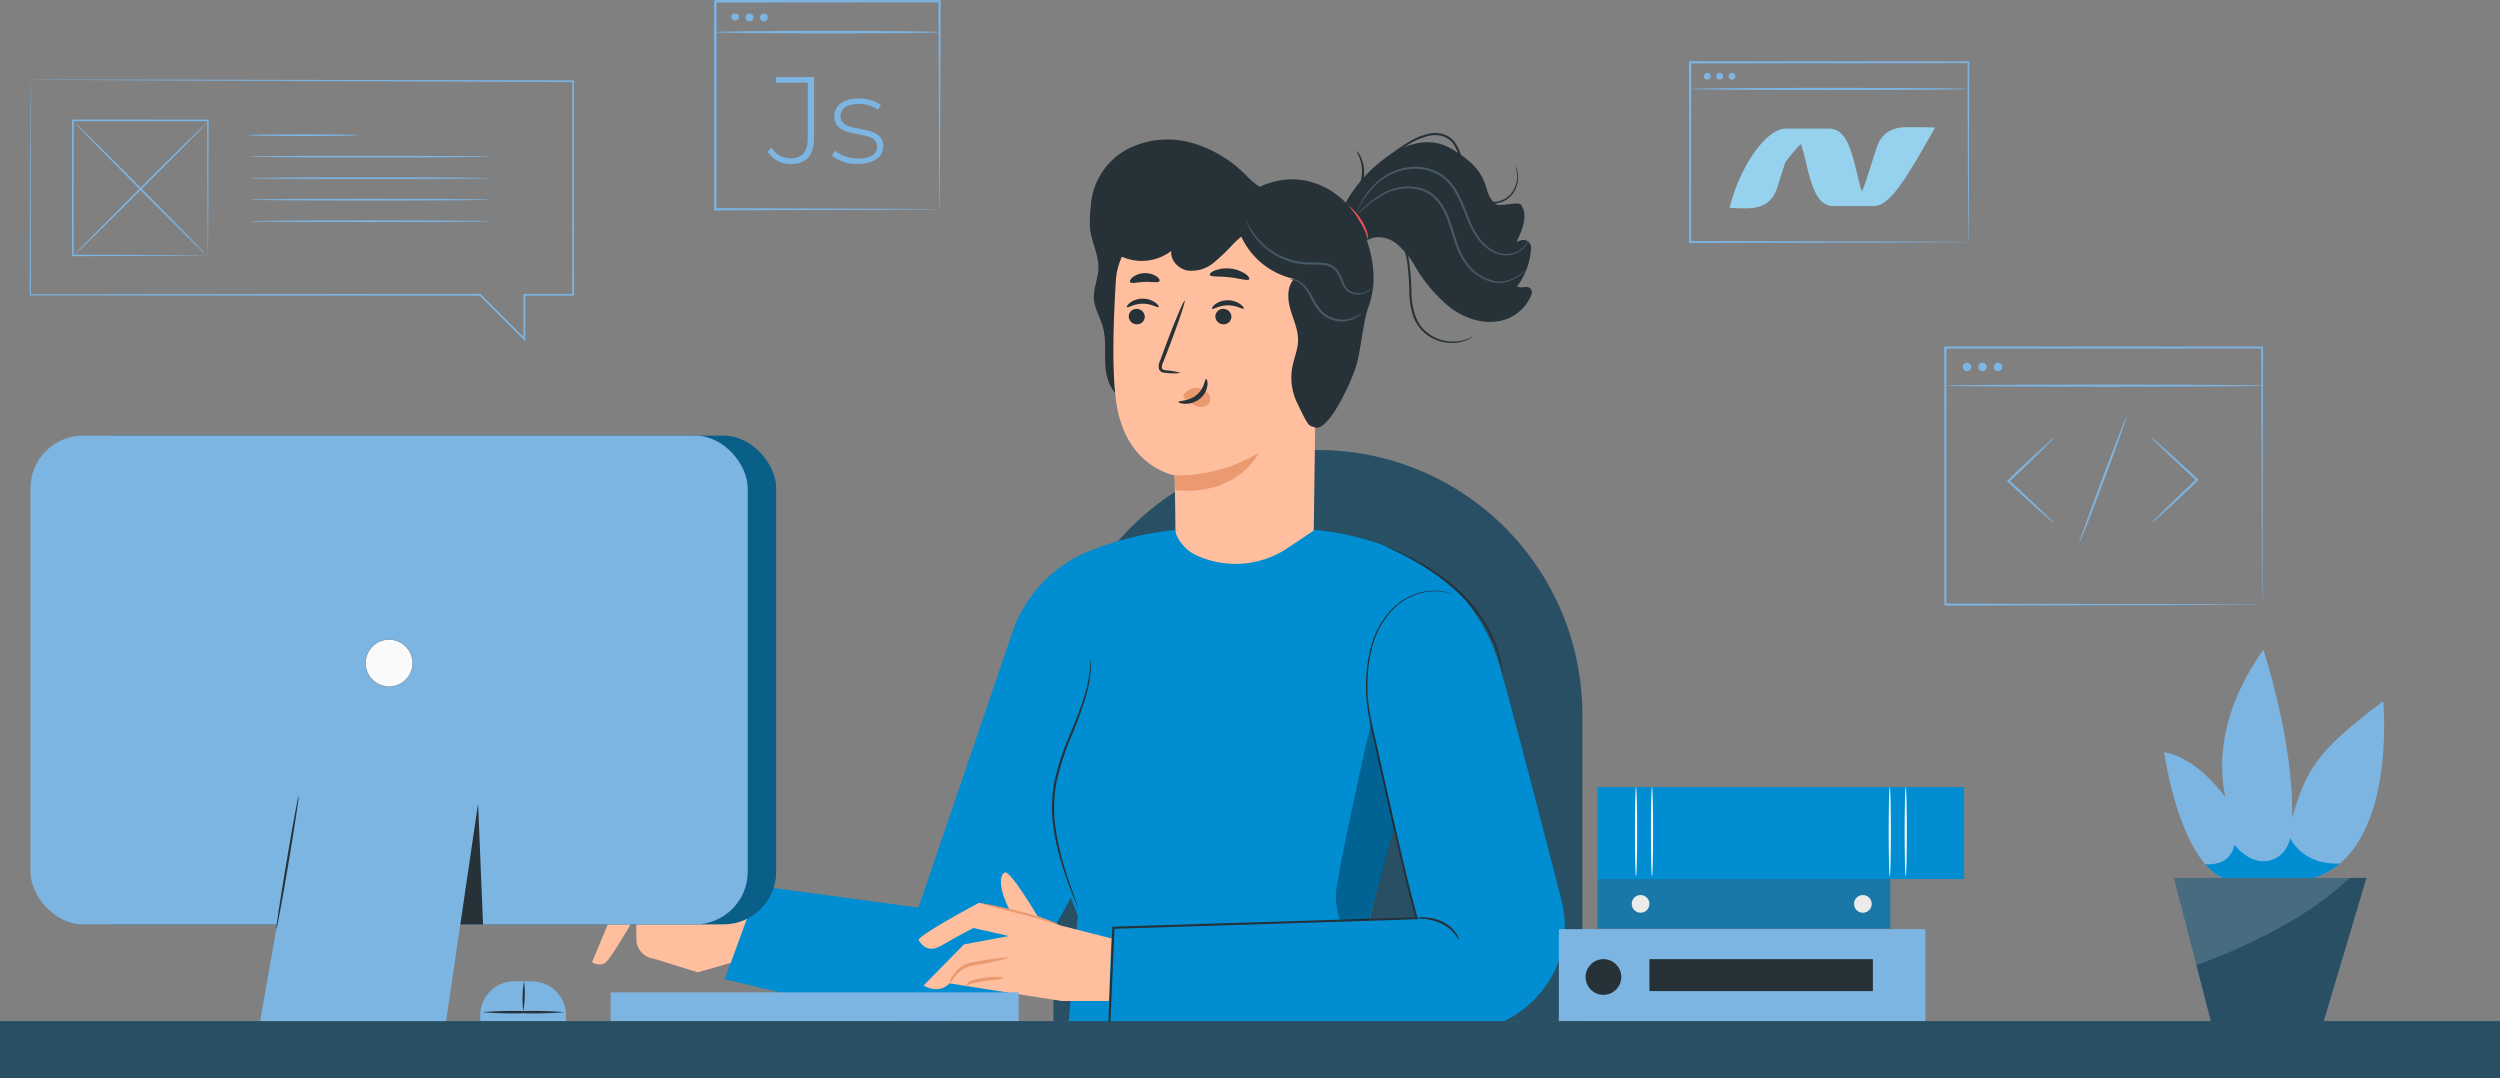 <svg xmlns="http://www.w3.org/2000/svg" xmlns:xlink="http://www.w3.org/1999/xlink" width="569.643" height="245.681" viewBox="0 0 569.643 245.681">
  <rect x="0" y="0" width="569.643" height="245.681" fill="#808080" stroke="none"/>
  <defs>
    <clipPath id="clip-path">
      <path id="Path_109646" data-name="Path 109646" d="M2544.78,1462.008c.508-16.981-6.541-38.284-6.541-38.284-9.377,13.362-10.471,24.842-8.665,33.593-3.753-4.925-8.459-9.183-13.928-10.238,0,0,3.264,23.97,13.305,28.679h20.785c19.077-6,15.834-40.235,15.834-40.235C2549.905,1446.981,2547.926,1451.756,2544.78,1462.008Z" transform="translate(-2515.645 -1423.724)" fill="#008dd1"/>
    </clipPath>
    <clipPath id="clip-path-2">
      <path id="Path_109649" data-name="Path 109649" d="M2526.627,1682.231h43.861l-9.862,33.088h-25.435Z" transform="translate(-2526.627 -1682.231)" fill="#d1d1d1"/>
    </clipPath>
  </defs>
  <g id="IT_Service_Philippines_ic_5" transform="translate(-815.237 -1009)">
    <g id="Group_252805" data-name="Group 252805">
      <g id="Group_252804" data-name="Group 252804" transform="translate(-1355 -3651.354)">
        <g id="Character" transform="translate(2305.131 4690.658)">
          <g id="Group_251958" data-name="Group 251958">
            <g id="Group_251873" data-name="Group 251873" transform="translate(105.137 72.234)">
              <path id="Rectangle_158378" data-name="Rectangle 158378" d="M60.259,0h0a60.259,60.259,0,0,1,60.259,60.259V130.13a0,0,0,0,1,0,0H0a0,0,0,0,1,0,0V60.259A60.259,60.259,0,0,1,60.259,0Z" fill="#284f63"/>
            </g>
            <g id="Group_251957" data-name="Group 251957">
              <g id="Group_251875" data-name="Group 251875" transform="translate(0 168.473)">
                <g id="Group_251874" data-name="Group 251874">
                  <path id="Path_109685" data-name="Path 109685" d="M170.683,397.4l-6.065,4.287-6.751,16.184s1.832,1.227,3.244-.075,6.824-10.718,6.824-10.718l.039,5.564a4.478,4.478,0,0,0,3.957,4.415l9.992,3.113,12.261-3.491,1.046-14.594Z" transform="translate(-157.866 -397.401)" fill="#ffbe9d"/>
                </g>
              </g>
              <g id="Group_251927" data-name="Group 251927" transform="translate(113.426)">
                <g id="Group_251876" data-name="Group 251876" transform="translate(0 8.999)">
                  <path id="Path_109686" data-name="Path 109686" d="M284.042,283.608c-3-.87-4.472-4.306-4.743-7.417s.243-6.316-.605-9.322c-.6-2.136-1.875-4.1-2.037-6.312-.176-2.387.972-4.688,1.037-7.081.09-3.338-1.92-6.44-1.969-9.778-.068-4.618.76-12.249,5.371-11.99s12.025,8.352,11.441,12.933" transform="translate(-275.72 -231.702)" fill="#263238"/>
                </g>
                <g id="Group_251903" data-name="Group 251903" transform="translate(5.375 19.464)">
                  <g id="Group_251902" data-name="Group 251902">
                    <g id="Group_251901" data-name="Group 251901">
                      <g id="Group_251878" data-name="Group 251878">
                        <g id="Group_251877" data-name="Group 251877">
                          <path id="Path_109687" data-name="Path 109687" d="M327.9,245.768l-.09,4.614-.927,69.065c-.108,8.018-7.087,14.31-15.671,14.13h0c-8.67-.183-15.712-6.894-15.737-14.995-.026-8.5-.209-17.455-.209-17.455s-10.954-1.819-13.224-16.111c-1.129-7.108-.772-18.761-.171-28.287a15.091,15.091,0,0,1,16.646-14.07Z" transform="translate(-281.305 -242.576)" fill="#ffbe9d"/>
                        </g>
                      </g>
                      <g id="Group_251884" data-name="Group 251884" transform="translate(3.064 18.29)">
                        <g id="Group_251880" data-name="Group 251880" transform="translate(0.428 2.323)">
                          <g id="Group_251879" data-name="Group 251879">
                            <path id="Path_109688" data-name="Path 109688" d="M284.934,265.649a1.834,1.834,0,0,0,1.768,1.85,1.753,1.753,0,0,0,1.889-1.652A1.835,1.835,0,0,0,286.825,264,1.756,1.756,0,0,0,284.934,265.649Z" transform="translate(-284.933 -263.993)" fill="#263238"/>
                          </g>
                        </g>
                        <g id="Group_251883" data-name="Group 251883">
                          <g id="Group_251882" data-name="Group 251882">
                            <g id="Group_251881" data-name="Group 251881">
                              <path id="Path_109689" data-name="Path 109689" d="M284.518,263.507c.227.239,1.616-.788,3.588-.783,1.97-.023,3.418.992,3.631.75.106-.107-.126-.538-.756-1a5.036,5.036,0,0,0-2.907-.9,4.829,4.829,0,0,0-2.856.922C284.611,262.968,284.405,263.4,284.518,263.507Z" transform="translate(-284.488 -261.58)" fill="#263238"/>
                            </g>
                          </g>
                        </g>
                      </g>
                      <g id="Group_251890" data-name="Group 251890" transform="translate(22.451 18.659)">
                        <g id="Group_251886" data-name="Group 251886" transform="translate(0.781 1.954)">
                          <g id="Group_251885" data-name="Group 251885">
                            <path id="Path_109690" data-name="Path 109690" d="M305.446,265.649a1.833,1.833,0,0,0,1.767,1.85,1.752,1.752,0,0,0,1.889-1.652A1.833,1.833,0,0,0,307.337,264,1.754,1.754,0,0,0,305.446,265.649Z" transform="translate(-305.445 -263.993)" fill="#263238"/>
                          </g>
                        </g>
                        <g id="Group_251889" data-name="Group 251889">
                          <g id="Group_251888" data-name="Group 251888">
                            <g id="Group_251887" data-name="Group 251887">
                              <path id="Path_109691" data-name="Path 109691" d="M304.662,263.89c.227.239,1.618-.789,3.589-.783,1.97-.023,3.418.991,3.631.75.1-.107-.124-.538-.757-1a5.023,5.023,0,0,0-2.908-.9,4.829,4.829,0,0,0-2.856.922C304.757,263.35,304.55,263.782,304.662,263.89Z" transform="translate(-304.633 -261.963)" fill="#263238"/>
                            </g>
                          </g>
                        </g>
                      </g>
                      <g id="Group_251893" data-name="Group 251893" transform="translate(10.297 18.778)">
                        <g id="Group_251892" data-name="Group 251892">
                          <g id="Group_251891" data-name="Group 251891">
                            <path id="Path_109692" data-name="Path 109692" d="M297.03,278.521a13.033,13.033,0,0,0-3.2-.578c-.5-.052-.981-.152-1.065-.5a2.57,2.57,0,0,1,.336-1.493q.71-1.829,1.49-3.835c2.068-5.46,3.566-9.95,3.345-10.031s-2.077,4.278-4.145,9.739q-.746,2.02-1.426,3.858a2.914,2.914,0,0,0-.262,1.976,1.267,1.267,0,0,0,.829.737,3.45,3.45,0,0,0,.856.118A12.864,12.864,0,0,0,297.03,278.521Z" transform="translate(-292.004 -262.087)" fill="#263238"/>
                          </g>
                        </g>
                      </g>
                      <g id="Group_251895" data-name="Group 251895" transform="translate(13.96 53.447)">
                        <g id="Group_251894" data-name="Group 251894">
                          <path id="Path_109693" data-name="Path 109693" d="M295.81,303.215a36.358,36.358,0,0,0,19.14-5.106s-4.643,9.818-18.947,8.48Z" transform="translate(-295.81 -298.109)" fill="#eb996e"/>
                        </g>
                      </g>
                      <g id="Group_251897" data-name="Group 251897" transform="translate(15.959 38.625)">
                        <g id="Group_251896" data-name="Group 251896">
                          <path id="Path_109694" data-name="Path 109694" d="M298.084,284.05a3.553,3.553,0,0,1,3.187-1.32,3.248,3.248,0,0,1,2.241,1.2,2.057,2.057,0,0,1,.156,2.351,2.386,2.386,0,0,1-2.586.654,7.479,7.479,0,0,1-2.521-1.5,2.19,2.19,0,0,1-.563-.583.659.659,0,0,1,0-.734" transform="translate(-297.887 -282.709)" fill="#eb996e"/>
                        </g>
                      </g>
                      <g id="Group_251900" data-name="Group 251900" transform="translate(14.84 36.576)">
                        <g id="Group_251899" data-name="Group 251899">
                          <g id="Group_251898" data-name="Group 251898">
                            <path id="Path_109695" data-name="Path 109695" d="M303.012,280.58c-.321-.018-.325,2.123-2.158,3.642s-4.112,1.285-4.128,1.584c-.03.134.508.416,1.472.442a5.329,5.329,0,0,0,3.445-1.2,4.641,4.641,0,0,0,1.672-3.054C303.4,281.1,303.158,280.568,303.012,280.58Z" transform="translate(-296.725 -280.58)" fill="#263238"/>
                          </g>
                        </g>
                      </g>
                    </g>
                  </g>
                </g>
                <g id="Group_251905" data-name="Group 251905" transform="translate(27.336 30.842)">
                  <g id="Group_251904" data-name="Group 251904">
                    <path id="Path_109696" data-name="Path 109696" d="M304.134,255.875c.194.536,2.164.282,4.477.561,2.32.233,4.187.91,4.493.429.138-.23-.188-.734-.942-1.254a7.848,7.848,0,0,0-6.834-.755C304.477,255.2,304.05,255.621,304.134,255.875Z" transform="translate(-304.123 -254.397)" fill="#263238"/>
                  </g>
                </g>
                <g id="Group_251907" data-name="Group 251907" transform="translate(9.142 31.93)">
                  <g id="Group_251906" data-name="Group 251906">
                    <path id="Path_109697" data-name="Path 109697" d="M285.27,257.571c.347.448,1.705-.017,3.34-.039,1.633-.08,3.017.3,3.336-.167.14-.228-.078-.677-.683-1.1a4.838,4.838,0,0,0-5.378.167C285.307,256.891,285.117,257.353,285.27,257.571Z" transform="translate(-285.219 -255.529)" fill="#263238"/>
                  </g>
                </g>
                <g id="Group_251908" data-name="Group 251908" transform="translate(57.237 2.094)">
                  <path id="Path_109698" data-name="Path 109698" d="M335.191,240.7c2.977-8.074,15.348-20.246,24.868-14.822,10.419,5.936,6.719,10.05,10.5,12.782.9.652,5.13-.755,5.717.189,1.55,2.492.238,5.711-1.087,8.33a4.086,4.086,0,0,0,.94-.251,1.744,1.744,0,0,1,2.374,1.688,16.3,16.3,0,0,1-3.22,8.848,5.137,5.137,0,0,0,1.991.063,1.233,1.233,0,0,1,1.356,1.622,9.806,9.806,0,0,1-7.175,6.1c-3.977.825-8.17-.62-11.416-3.06a34.56,34.56,0,0,1-7.881-9.206,19.341,19.341,0,0,0-4.444-5.444c-1.9-1.391-4.651-1.928-6.606-.61" transform="translate(-335.191 -224.527)" fill="#263238"/>
                </g>
                <g id="Group_251910" data-name="Group 251910" transform="translate(58.354 16.296)">
                  <g id="Group_251909" data-name="Group 251909">
                    <path id="Path_109699" data-name="Path 109699" d="M341.164,247.169c-.041-.023,0-.148-.017-.37a3.538,3.538,0,0,0-.243-.946,16.214,16.214,0,0,0-1.548-2.931,19.284,19.284,0,0,0-2.031-2.631c-.581-.621-1.01-.932-.97-1,.027-.053.545.164,1.215.743a12.681,12.681,0,0,1,2.207,2.616,11.263,11.263,0,0,1,1.466,3.1,2.632,2.632,0,0,1,.1,1.062C341.3,247.071,341.179,247.187,341.164,247.169Z" transform="translate(-336.352 -239.284)" fill="#e8505b"/>
                  </g>
                </g>
                <g id="Group_251912" data-name="Group 251912" transform="translate(63.334 21.586)">
                  <g id="Group_251911" data-name="Group 251911">
                    <path id="Path_109700" data-name="Path 109700" d="M365.523,269.537c.01.014-.11.1-.346.258a6.454,6.454,0,0,1-1.094.586,9.036,9.036,0,0,1-4.507.594,9.443,9.443,0,0,1-5.971-3.06,9.674,9.674,0,0,1-1.9-3.556,19.159,19.159,0,0,1-.705-4.242,59.479,59.479,0,0,0-.587-8.156,11.524,11.524,0,0,0-1.187-3.3,7.577,7.577,0,0,0-2-2.271,6.254,6.254,0,0,0-4.1-1.384,9.3,9.3,0,0,0-1.6.342,1.407,1.407,0,0,1,.379-.211,4.31,4.31,0,0,1,1.2-.325,6.281,6.281,0,0,1,4.332,1.294,7.816,7.816,0,0,1,2.146,2.348,11.732,11.732,0,0,1,1.277,3.408,55.468,55.468,0,0,1,.635,8.217,19.1,19.1,0,0,0,.677,4.135,9.309,9.309,0,0,0,1.779,3.4,9.2,9.2,0,0,0,5.666,3.009,9.328,9.328,0,0,0,4.392-.424C365.005,269.835,365.492,269.484,365.523,269.537Z" transform="translate(-341.527 -244.781)" fill="#263238"/>
                  </g>
                </g>
                <g id="Group_251914" data-name="Group 251914" transform="translate(59.104)">
                  <g id="Group_251913" data-name="Group 251913">
                    <path id="Path_109701" data-name="Path 109701" d="M374.963,229.841a2.276,2.276,0,0,1,.28.541,5.528,5.528,0,0,1,.369,1.709,6.281,6.281,0,0,1-.46,2.733,5.777,5.777,0,0,1-2.352,2.815,6.2,6.2,0,0,1-4.386.706,5.96,5.96,0,0,1-4.108-2.971,17.018,17.018,0,0,1-1.655-5.383c-.377-1.874-.746-3.911-2.017-5.435a4.681,4.681,0,0,0-2.4-1.524,6.273,6.273,0,0,0-2.817-.05,15.18,15.18,0,0,0-5.026,2.148,45.417,45.417,0,0,0-7.462,5.708,48.825,48.825,0,0,0-4.324,4.65l-1.074,1.357a2.758,2.758,0,0,1-.395.46,2.741,2.741,0,0,1,.313-.52c.214-.334.556-.809,1-1.418a42.168,42.168,0,0,1,4.232-4.786,43.858,43.858,0,0,1,7.465-5.846,15.471,15.471,0,0,1,5.177-2.237,6.741,6.741,0,0,1,3.037.05,5.173,5.173,0,0,1,2.653,1.68c1.393,1.68,1.742,3.795,2.119,5.666a16.831,16.831,0,0,0,1.574,5.247,5.536,5.536,0,0,0,3.793,2.795,5.859,5.859,0,0,0,4.12-.6,5.529,5.529,0,0,0,2.274-2.619,6.23,6.23,0,0,0,.524-2.617A7.524,7.524,0,0,0,374.963,229.841Z" transform="translate(-337.132 -222.352)" fill="#263238"/>
                  </g>
                </g>
                <g id="Group_251916" data-name="Group 251916" transform="translate(58.809 4.082)">
                  <g id="Group_251915" data-name="Group 251915">
                    <path id="Path_109702" data-name="Path 109702" d="M338.8,226.595a3.919,3.919,0,0,1,1.053,1.6,8.015,8.015,0,0,1-1.5,8.722,3.911,3.911,0,0,1-1.526,1.154c-.05-.066.537-.5,1.259-1.387a8.5,8.5,0,0,0,1.436-8.359C339.14,227.244,338.73,226.641,338.8,226.595Z" transform="translate(-336.825 -226.593)" fill="#263238"/>
                  </g>
                </g>
                <g id="Group_251922" data-name="Group 251922" transform="translate(0.326 1.5)">
                  <g id="Group_251917" data-name="Group 251917">
                    <path id="Path_109703" data-name="Path 109703" d="M337.939,244.267a18.057,18.057,0,0,0-12.975-11,16.8,16.8,0,0,0-10.49,1.413,16.451,16.451,0,0,1-3.25-2.744A28.3,28.3,0,0,0,299,224.67a20.279,20.279,0,0,0-14.027,1.086,15.851,15.851,0,0,0-8.667,10.829,13.054,13.054,0,0,0,4.659,12.8,11.121,11.121,0,0,0,13.334-.1c-.263,2.1,1.59,4.062,3.674,4.455a7.828,7.828,0,0,0,5.936-1.729,45.679,45.679,0,0,0,4.586-4.4c.563-.553,1.149-1.084,1.753-1.594a17.233,17.233,0,0,0,12.026,9.63c-1.657,1.8-1.51,4.614-.83,6.964s1.795,4.646,1.742,7.091c-.044,2.053-.912,3.99-1.3,6.007a13.137,13.137,0,0,0,1.159,8.337c.5.987,1.1,2.366,1.647,3.325.975,1.71.975,1.71,2.387,2.146,2.943.909,8.031-9.779,9.341-14.026,1.092-3.539,1.522-9.891,2.793-13.369C341.493,255.889,340.1,249.772,337.939,244.267Z" transform="translate(-276.058 -223.91)" fill="#263238"/>
                  </g>
                  <g id="Group_251919" data-name="Group 251919" transform="translate(35.303 18.5)">
                    <g id="Group_251918" data-name="Group 251918">
                      <path id="Path_109704" data-name="Path 109704" d="M341.3,258.362c.014.01-.052.118-.2.32a3.015,3.015,0,0,1-.817.7,3.917,3.917,0,0,1-1.625.536,4.046,4.046,0,0,1-2.244-.388,3.607,3.607,0,0,1-1.07-.831,5.4,5.4,0,0,1-.756-1.234,15.048,15.048,0,0,0-1.309-2.73,4.068,4.068,0,0,0-2.771-1.483,26.372,26.372,0,0,0-3.618-.15,16.11,16.11,0,0,1-3.676-.514A17.08,17.08,0,0,1,320,251.324a16.133,16.133,0,0,1-4.573-3.594,14.043,14.043,0,0,1-2.174-3.258,8.591,8.591,0,0,1-.412-.982c-.084-.228-.119-.35-.1-.357a20.613,20.613,0,0,0,2.952,4.359,16.445,16.445,0,0,0,4.522,3.421,17.139,17.139,0,0,0,3.129,1.2,15.977,15.977,0,0,0,3.559.487,25.765,25.765,0,0,1,3.689.166,4.518,4.518,0,0,1,3.061,1.692,14.607,14.607,0,0,1,1.318,2.834,5.1,5.1,0,0,0,.676,1.159,3.266,3.266,0,0,0,.936.763,3.96,3.96,0,0,0,3.61,0A5.265,5.265,0,0,0,341.3,258.362Z" transform="translate(-312.739 -243.132)" fill="#455a64"/>
                    </g>
                  </g>
                  <g id="Group_251921" data-name="Group 251921" transform="translate(45.24 31.762)">
                    <g id="Group_251920" data-name="Group 251920">
                      <path id="Path_109705" data-name="Path 109705" d="M339.466,264.708c.02.021-.17.253-.6.583a6.406,6.406,0,0,1-2.043,1.023,6.656,6.656,0,0,1-3.4.118,7.005,7.005,0,0,1-3.605-2.089,17.163,17.163,0,0,1-2.174-3.515,9.062,9.062,0,0,0-1.906-2.627,4.462,4.462,0,0,0-1.876-1.067c-.5-.127-.8-.116-.8-.161a1.566,1.566,0,0,1,.839-.031,4.255,4.255,0,0,1,2.067.99,8.82,8.82,0,0,1,2.08,2.674,18.359,18.359,0,0,0,2.139,3.4,6.75,6.75,0,0,0,3.341,1.977,6.6,6.6,0,0,0,3.2-.011A10.347,10.347,0,0,0,339.466,264.708Z" transform="translate(-323.064 -256.912)" fill="#455a64"/>
                    </g>
                  </g>
                </g>
                <g id="Group_251924" data-name="Group 251924" transform="translate(60.761 7.683)">
                  <g id="Group_251923" data-name="Group 251923">
                    <path id="Path_109706" data-name="Path 109706" d="M378,246.927a1.792,1.792,0,0,1-.137.549,4.063,4.063,0,0,1-.868,1.372,5.381,5.381,0,0,1-2.173,1.375,5.838,5.838,0,0,1-3.4.134c-2.523-.615-4.9-2.9-6.355-5.889-1.54-2.949-2.373-6.576-4.6-9.614a9.638,9.638,0,0,0-4.211-3.292,11.3,11.3,0,0,0-4.97-.724,13,13,0,0,0-7.737,3.426,18.633,18.633,0,0,0-3.651,4.551c-.693,1.2-1,1.914-1.038,1.9a2.33,2.33,0,0,1,.183-.531,15.531,15.531,0,0,1,.684-1.459A17.607,17.607,0,0,1,343.306,234a13.221,13.221,0,0,1,7.94-3.625,11.69,11.69,0,0,1,5.186.729,10.067,10.067,0,0,1,4.432,3.448c2.305,3.164,3.116,6.813,4.607,9.706,1.4,2.93,3.656,5.128,6.033,5.754a5.607,5.607,0,0,0,3.225-.057A4.918,4.918,0,0,0,378,246.927Z" transform="translate(-338.853 -230.335)" fill="#455a64"/>
                  </g>
                </g>
                <g id="Group_251926" data-name="Group 251926" transform="translate(60.954 12.162)">
                  <g id="Group_251925" data-name="Group 251925">
                    <path id="Path_109707" data-name="Path 109707" d="M377.637,253.867a2.3,2.3,0,0,1-.353.412,10.531,10.531,0,0,1-1.179,1.015,9.408,9.408,0,0,1-2.155,1.207,7.019,7.019,0,0,1-3.246.489,10.769,10.769,0,0,1-7.1-4.447,16.479,16.479,0,0,1-2.253-4.5c-.574-1.643-1.026-3.376-1.641-5.084a14.946,14.946,0,0,0-2.494-4.6,7.884,7.884,0,0,0-3.994-2.593,11.276,11.276,0,0,0-8.024,1.025,21.876,21.876,0,0,0-4.6,3.248l-1.139,1.042a2.16,2.16,0,0,1-.412.35,2.2,2.2,0,0,1,.341-.422c.238-.263.594-.645,1.077-1.114a20.28,20.28,0,0,1,4.569-3.421,11.527,11.527,0,0,1,8.31-1.154,8.322,8.322,0,0,1,4.245,2.72,15.255,15.255,0,0,1,2.59,4.747c.627,1.74,1.074,3.473,1.634,5.094a16.225,16.225,0,0,0,2.161,4.386,10.51,10.51,0,0,0,6.76,4.368,6.833,6.833,0,0,0,3.111-.4,9.7,9.7,0,0,0,2.141-1.1C377.094,254.383,377.6,253.829,377.637,253.867Z" transform="translate(-339.053 -234.988)" fill="#455a64"/>
                  </g>
                </g>
              </g>
              <g id="Group_251944" data-name="Group 251944" transform="translate(30.256 90.452)">
                <g id="Group_251938" data-name="Group 251938">
                  <g id="Group_251928" data-name="Group 251928">
                    <path id="Path_109708" data-name="Path 109708" d="M268.135,400.155l1.62,4.068-3.2,37.036h81.758l-3.651-11.071,10.165.515c15.678.794,28.484-13.211,25.436-28.61-.092-.462-.2-.925-.315-1.387-5.076-19.819-11.974-46.455-14.377-54.321-3.974-13-12.819-19.177-12.819-19.177-.05-.007-.1-.006-.146-.012-12.232-9.978-28.9-10.862-28.9-10.862l-6.134,4.112a21.359,21.359,0,0,1-20.719,1.71,9.282,9.282,0,0,1-5.053-5.822h0a71.855,71.855,0,0,0-20.855,5.414A30.619,30.619,0,0,0,254.789,339.8l-21.351,62.583-36.361-4.918L189.3,418.7l36.843,8.774a30.084,30.084,0,0,0,35-14.467l6.985-12.848m68.005,5h0s3.492-13.388,5.622-20.6l5.16,20.262Z" transform="translate(-189.303 -316.335)" fill="#008dd1"/>
                  </g>
                  <g id="Group_251930" data-name="Group 251930" transform="translate(87.277 13.837)">
                    <g id="Group_251929" data-name="Group 251929">
                      <path id="Path_109709" data-name="Path 109709" d="M367.345,431.453s-.141.013-.419.02l-1.235.019-4.794.038-18,.067-62.661.09h-.245l.011-.245c.322-7.636.662-15.653,1.012-23.933l.01-.229.23-.007,23.282-.732,45.79-1.418-.219.3c-1.715-6.25-3.106-12.33-4.457-18.136-1.306-5.816-2.551-11.362-3.727-16.6q-.862-3.93-1.672-7.621a54.322,54.322,0,0,1-1.306-7.189,37.088,37.088,0,0,1,.029-6.771,31.338,31.338,0,0,1,1.113-6.093,18.858,18.858,0,0,1,5.453-8.891,13.761,13.761,0,0,1,7.035-3.277,11.5,11.5,0,0,1,4.856.272,9.307,9.307,0,0,1,1.183.432c.26.114.387.18.387.18-.013.033-.525-.243-1.591-.535a11.659,11.659,0,0,0-4.812-.2,13.674,13.674,0,0,0-6.909,3.293,18.677,18.677,0,0,0-5.324,8.8,31.188,31.188,0,0,0-1.071,6.04,36.824,36.824,0,0,0,0,6.709,54.242,54.242,0,0,0,1.324,7.14q.821,3.687,1.7,7.616c1.189,5.231,2.447,10.772,3.767,16.584,1.362,5.8,2.764,11.88,4.482,18.107l.08.29-.3.01-45.789,1.447-23.282.725.239-.236c-.359,8.279-.705,16.3-1.037,23.932l-.234-.244,62.661.09,18,.067,4.794.037,1.235.02C367.2,431.44,367.345,431.453,367.345,431.453Z" transform="translate(-279.987 -330.712)" fill="#263238"/>
                    </g>
                  </g>
                  <g id="Group_251932" data-name="Group 251932" transform="translate(74.552 29.371)">
                    <g id="Group_251931" data-name="Group 251931">
                      <path id="Path_109710" data-name="Path 109710" d="M275.58,346.853a2.63,2.63,0,0,1,.041.6c0,.392.05.975-.013,1.72a28.517,28.517,0,0,1-1.114,6.225,88.229,88.229,0,0,1-3.193,8.81,59.78,59.78,0,0,0-3.517,10.832,32.593,32.593,0,0,0-.06,11.314,63.04,63.04,0,0,0,2.215,9.048c.8,2.534,1.53,4.563,2.025,5.967.23.663.416,1.2.561,1.622a2.654,2.654,0,0,1,.165.577,2.719,2.719,0,0,1-.259-.541c-.168-.413-.384-.939-.65-1.588-.55-1.385-1.328-3.4-2.18-5.927a59.682,59.682,0,0,1-2.333-9.084,32.42,32.42,0,0,1,.024-11.482,58.106,58.106,0,0,1,3.58-10.911c1.343-3.256,2.526-6.191,3.281-8.736a31.2,31.2,0,0,0,1.26-6.14C275.533,347.68,275.531,346.854,275.58,346.853Z" transform="translate(-266.765 -346.853)" fill="#263238"/>
                    </g>
                  </g>
                  <g id="Group_251934" data-name="Group 251934" transform="translate(157.618 88.258)">
                    <g id="Group_251933" data-name="Group 251933">
                      <path id="Path_109711" data-name="Path 109711" d="M353.074,408.266a3.8,3.8,0,0,1,1.707-.227,10.173,10.173,0,0,1,4.057.935,7.57,7.57,0,0,1,3.222,2.646,3.069,3.069,0,0,1,.627,1.611c-.087.03-.291-.6-.915-1.406a8.369,8.369,0,0,0-3.143-2.4,12.161,12.161,0,0,0-3.866-1.036A13.077,13.077,0,0,1,353.074,408.266Z" transform="translate(-353.074 -408.039)" fill="#263238"/>
                    </g>
                  </g>
                  <g id="Group_251936" data-name="Group 251936" transform="translate(150.416 3.619)">
                    <g id="Group_251935" data-name="Group 251935">
                      <path id="Path_109712" data-name="Path 109712" d="M345.591,320.1a10.217,10.217,0,0,1,1.531.577c.484.2,1.084.444,1.765.754l2.288,1.111c.847.415,1.735.943,2.71,1.473.961.552,1.956,1.2,3.008,1.872A47.68,47.68,0,0,1,363.2,331a32.365,32.365,0,0,1,7.949,12.321,23.351,23.351,0,0,1,.728,2.443,18.5,18.5,0,0,1,.405,1.879,10.309,10.309,0,0,1,.207,1.625,10.215,10.215,0,0,1-.4-1.585c-.093-.516-.285-1.13-.486-1.845-.178-.723-.473-1.517-.79-2.4a33.59,33.59,0,0,0-7.967-12.085,50.142,50.142,0,0,0-6.213-5.091c-1.036-.676-2.013-1.332-2.959-1.9-.959-.542-1.832-1.085-2.663-1.517l-2.244-1.171-1.724-.829A10.409,10.409,0,0,1,345.591,320.1Z" transform="translate(-345.591 -320.096)" fill="#263238"/>
                    </g>
                  </g>
                  <g id="Group_251937" data-name="Group 251937" transform="translate(139.234 43.945)" opacity="0.3">
                    <path id="Path_109713" data-name="Path 109713" d="M341.968,361.995s-8.122,35.868-7.994,39.377a19.651,19.651,0,0,0,.829,5.444l6.773.058.053-.661,5.683-20.294Z" transform="translate(-333.972 -361.995)"/>
                  </g>
                </g>
              </g>
              <g id="Group_251956" data-name="Group 251956" transform="translate(74.391 168.474)">
                <g id="Group_251953" data-name="Group 251953">
                  <g id="Group_251946" data-name="Group 251946">
                    <g id="Group_251945" data-name="Group 251945">
                      <path id="Path_109716" data-name="Path 109716" d="M267.543,409.5l-5.289-2.153s-6.154-10.431-7.41-9.929-1.447,3.682,1.059,8.492l-6.958-1.576s-14.466,7.688-13.758,8.575,2.046,3.009,5.188,1.174,7.27-4.01,7.27-4.01l8.129,1.839L245.53,413.8l-9.211,9.369s3.319,2.2,5.926-.477l25.5,4.01,10.8.01.577-14.27Z" transform="translate(-235.161 -397.402)" fill="#ffbe9d"/>
                    </g>
                  </g>
                  <g id="Group_251949" data-name="Group 251949" transform="translate(7.07 19.391)">
                    <g id="Group_251948" data-name="Group 251948">
                      <g id="Group_251947" data-name="Group 251947">
                        <path id="Path_109717" data-name="Path 109717" d="M242.52,423.448c.112.064.539-.707,1.392-1.747a7.7,7.7,0,0,1,1.755-1.521,7.54,7.54,0,0,1,2.683-.862c4.171-.731,7.529-1.5,7.491-1.712s-3.45.2-7.632.935a7.439,7.439,0,0,0-2.94,1.032,7.048,7.048,0,0,0-1.8,1.789A4.5,4.5,0,0,0,242.52,423.448Z" transform="translate(-242.507 -417.55)" fill="#eb996e"/>
                      </g>
                    </g>
                  </g>
                  <g id="Group_251952" data-name="Group 251952" transform="translate(10.975 23.817)">
                    <g id="Group_251951" data-name="Group 251951">
                      <g id="Group_251950" data-name="Group 251950">
                        <path id="Path_109718" data-name="Path 109718" d="M246.672,424.413c.1,0,.145-.53.844-.721.712-.171,1.853-.372,3.039-.561,2.407-.38,4.4-.473,4.406-.7.013-.21-2.033-.475-4.526-.084a13.5,13.5,0,0,0-3.136.828,1.269,1.269,0,0,0-.722.834C246.528,424.287,246.626,424.424,246.672,424.413Z" transform="translate(-246.564 -422.148)" fill="#eb996e"/>
                      </g>
                    </g>
                  </g>
                </g>
                <g id="Group_251955" data-name="Group 251955" transform="translate(14.273 7.05)">
                  <g id="Group_251954" data-name="Group 251954">
                    <path id="Path_109719" data-name="Path 109719" d="M267.4,409.491a17.872,17.872,0,0,1-2.547-.722c-1.558-.475-3.726-1.081-6.138-1.691l-6.188-1.555a13.488,13.488,0,0,1-2.533-.781,14.453,14.453,0,0,1,2.614.437c1.6.329,3.808.8,6.231,1.414s4.589,1.276,6.128,1.841A11.437,11.437,0,0,1,267.4,409.491Z" transform="translate(-249.991 -404.727)" fill="#eb996e"/>
                  </g>
                </g>
              </g>
            </g>
          </g>
        </g>
        <g id="Screens" transform="translate(2193.005 4560.126)">
          <g id="Group_251980" data-name="Group 251980" transform="translate(420.252 179.167)">
            <g id="Group_251967" data-name="Group 251967" transform="translate(47.209 20.784)">
              <g id="Group_251966" data-name="Group 251966">
                <path id="Path_109723" data-name="Path 109723" d="M445.926,214.128a4.9,4.9,0,0,1,.745-.842l2.16-2.162c1.839-1.809,4.4-4.284,7.256-6.994l.064-.062,0,.366c-2.875-2.66-5.455-5.085-7.3-6.858l-2.172-2.117a4.868,4.868,0,0,1-.751-.826,4.675,4.675,0,0,1,.883.683l2.28,2c1.911,1.706,4.53,4.09,7.4,6.75l.2.181-.193.185-.064.062c-2.854,2.71-5.456,5.143-7.357,6.887l-2.269,2.046A4.877,4.877,0,0,1,445.926,214.128Z" transform="translate(-445.925 -194.631)" fill="#7cb4e2"/>
              </g>
            </g>
            <g id="Group_251969" data-name="Group 251969" transform="translate(14.259 20.784)">
              <g id="Group_251968" data-name="Group 251968">
                <path id="Path_109724" data-name="Path 109724" d="M422.453,194.633a4.9,4.9,0,0,1-.745.842l-2.16,2.162c-1.839,1.808-4.4,4.283-7.256,6.994l-.064.061,0-.365c2.875,2.659,5.455,5.085,7.3,6.857.858.836,1.584,1.544,2.172,2.118a4.866,4.866,0,0,1,.751.826,4.786,4.786,0,0,1-.883-.683l-2.28-2c-1.911-1.706-4.53-4.09-7.4-6.75l-.2-.182.193-.184.064-.062c2.854-2.71,5.456-5.144,7.357-6.888l2.269-2.045A4.765,4.765,0,0,1,422.453,194.633Z" transform="translate(-411.689 -194.631)" fill="#7cb4e2"/>
              </g>
            </g>
            <g id="Group_251971" data-name="Group 251971" transform="translate(30.713 15.923)">
              <g id="Group_251970" data-name="Group 251970">
                <path id="Path_109725" data-name="Path 109725" d="M428.79,218.53c-.13-.048,2.2-6.569,5.2-14.562s5.542-14.436,5.671-14.387-2.2,6.568-5.2,14.563S428.92,218.579,428.79,218.53Z" transform="translate(-428.785 -189.581)" fill="#7cb4e2"/>
              </g>
            </g>
            <g id="Group_251973" data-name="Group 251973" transform="translate(0)">
              <g id="Group_251972" data-name="Group 251972">
                <path id="Path_109726" data-name="Path 109726" d="M469.3,231.861s-.015-.379-.023-1.09c0-.727-.013-1.775-.023-3.138-.013-2.754-.031-6.766-.054-11.879-.026-10.228-.064-24.844-.109-42.467l.209.209-72.167.041h-.006l.25-.25c-.01,21.174-.018,41.172-.026,58.574l-.224-.224,52.115.113,14.772.059,3.921.027,1.013.013c.229,0,.351.013.351.013s-.1.009-.325.013l-.989.013-3.877.026-14.721.06-52.26.112H396.9v-.224c-.008-17.4-.016-37.4-.026-58.574v-.25h.257l72.167.041h.21v.209c-.044,17.678-.082,32.34-.108,42.6-.023,5.093-.041,9.09-.054,11.833-.011,1.345-.018,2.38-.024,3.1C469.312,231.512,469.3,231.861,469.3,231.861Z" transform="translate(-396.873 -173.036)" fill="#7cb4e2"/>
              </g>
            </g>
            <g id="Group_251975" data-name="Group 251975" transform="translate(0.219 8.691)">
              <g id="Group_251974" data-name="Group 251974">
                <path id="Path_109727" data-name="Path 109727" d="M469.871,182.316c0,.139-16.291.251-36.384.251s-36.387-.113-36.387-.251,16.288-.25,36.387-.25S469.871,182.178,469.871,182.316Z" transform="translate(-397.101 -182.066)" fill="#7cb4e2"/>
              </g>
            </g>
            <g id="Group_251979" data-name="Group 251979" transform="translate(4.198 3.695)">
              <g id="Group_251976" data-name="Group 251976">
                <path id="Path_109728" data-name="Path 109728" d="M403.178,177.847a.972.972,0,1,1-.972-.972A.972.972,0,0,1,403.178,177.847Z" transform="translate(-401.235 -176.875)" fill="#7cb4e2"/>
              </g>
              <g id="Group_251977" data-name="Group 251977" transform="translate(3.542)">
                <path id="Path_109729" data-name="Path 109729" d="M406.858,177.847a.972.972,0,1,1-.971-.972A.972.972,0,0,1,406.858,177.847Z" transform="translate(-404.915 -176.875)" fill="#7cb4e2"/>
              </g>
              <g id="Group_251978" data-name="Group 251978" transform="translate(7.084)">
                <path id="Path_109730" data-name="Path 109730" d="M410.539,177.847a.972.972,0,1,1-.972-.972A.972.972,0,0,1,410.539,177.847Z" transform="translate(-408.595 -176.875)" fill="#7cb4e2"/>
              </g>
            </g>
          </g>
          <g id="Group_252001" data-name="Group 252001" transform="translate(139.865 100.228)">
            <g id="Group_251991" data-name="Group 251991" transform="translate(12.283 17.552)">
              <path id="Path_109737" data-name="Path 109737" d="M200.04,173.713l.872-.957a5.134,5.134,0,0,0,4.359,2.475c2.616,0,3.909-1.491,3.909-4.641v-12.6h-7.256V156.7h8.691V170.59c0,3.966-1.828,5.935-5.344,5.935A6.147,6.147,0,0,1,200.04,173.713Z" transform="translate(-200.04 -156.695)" fill="#7cb4e2"/>
              <path id="Path_109738" data-name="Path 109738" d="M213.2,174.113l.646-1.126a8.545,8.545,0,0,0,5.288,1.772c3.094,0,4.332-1.1,4.332-2.756,0-4.276-9.732-1.126-9.732-6.892,0-2.222,1.857-4.022,5.57-4.022a9.017,9.017,0,0,1,5.034,1.435l-.647,1.125a7.563,7.563,0,0,0-4.416-1.322c-2.868,0-4.134,1.182-4.134,2.757,0,4.416,9.732,1.294,9.732,6.891,0,2.391-2.053,4.023-5.794,4.023A9.215,9.215,0,0,1,213.2,174.113Z" transform="translate(-198.543 -156.195)" fill="#7cb4e2"/>
            </g>
            <g id="Group_252000" data-name="Group 252000">
              <g id="Group_251993" data-name="Group 251993">
                <g id="Group_251992" data-name="Group 251992">
                  <path id="Path_109739" data-name="Path 109739" d="M240.457,188.63s-.018-.314-.027-.9q-.012-.907-.029-2.554c-.016-2.253-.037-5.509-.065-9.642-.031-8.3-.075-20.111-.127-34.307l.247.247-51.086.042c-.069.061.545-.545.285-.282v3.216q0,1.607,0,3.2,0,3.188,0,6.317c0,4.17,0,8.254-.007,12.232-.01,7.955-.019,15.484-.027,22.424l-.254-.254,36.927.128,10.427.067,2.768.03.717.014a1.628,1.628,0,0,1,.252.014,1.3,1.3,0,0,1-.223.014l-.691.014-2.718.029-10.37.067-37.089.129h-.254v-.254c-.009-6.94-.018-14.469-.027-22.424,0-3.977,0-8.062-.008-12.232q0-3.128,0-6.317,0-1.594,0-3.2v-3.216c-.258.255.352-.363.3-.3,18.777.014,36.325.03,51.086.042h.249v.247c-.052,14.262-.1,26.131-.127,34.464-.028,4.11-.05,7.347-.065,9.586q-.018,1.616-.029,2.507C240.476,188.352,240.457,188.63,240.457,188.63Z" transform="translate(-189.011 -140.937)" fill="#7cb4e2"/>
                </g>
              </g>
              <g id="Group_251995" data-name="Group 251995" transform="translate(0.325 7.037)">
                <g id="Group_251994" data-name="Group 251994">
                  <path id="Path_109740" data-name="Path 109740" d="M240.316,147.545c0,.16-11.42.291-25.5.291s-25.508-.13-25.508-.291,11.419-.29,25.508-.29S240.316,147.384,240.316,147.545Z" transform="translate(-189.303 -147.255)" fill="#7cb4e2"/>
                </g>
              </g>
              <g id="Group_251999" data-name="Group 251999" transform="translate(3.99 3.082)">
                <g id="Group_251996" data-name="Group 251996">
                  <ellipse id="Ellipse_4056" data-name="Ellipse 4056" cx="0.895" cy="0.786" rx="0.895" ry="0.786" fill="#7cb4e2"/>
                </g>
                <g id="Group_251997" data-name="Group 251997" transform="translate(3.263 0)">
                  <path id="Path_109741" data-name="Path 109741" d="M197.315,144.49a.9.9,0,1,1-.9-.786A.846.846,0,0,1,197.315,144.49Z" transform="translate(-195.524 -143.704)" fill="#7cb4e2"/>
                </g>
                <g id="Group_251998" data-name="Group 251998" transform="translate(6.527 0)">
                  <path id="Path_109742" data-name="Path 109742" d="M200.244,144.49a.9.9,0,1,1-.894-.786A.845.845,0,0,1,200.244,144.49Z" transform="translate(-198.454 -143.704)" fill="#7cb4e2"/>
                </g>
              </g>
            </g>
          </g>
          <g id="Group_252012" data-name="Group 252012" transform="translate(362.072 114.168)">
            <g id="Group_252011" data-name="Group 252011">
              <g id="Group_252004" data-name="Group 252004">
                <g id="Group_252003" data-name="Group 252003">
                  <path id="Path_109746" data-name="Path 109746" d="M451.126,119.2s-.014-.264-.022-.755q-.007-.764-.022-2.166c-.012-1.911-.029-4.688-.05-8.238-.025-7.117-.061-17.33-.1-29.8l.2.2-63.411.052h0l.25-.25c-.007,14.545-.013,28.394-.02,40.956l-.23-.23,45.618.114,13.084.062,3.492.028.906.013a2.851,2.851,0,0,1,.317.014,2.467,2.467,0,0,1-.29.013l-.88.013-3.445.028-13.031.063-45.77.113h-.231V119.2c-.006-12.563-.013-26.411-.02-40.956v-.25h.256l63.411.052h.2v.2c-.044,12.519-.08,22.775-.1,29.921-.021,3.531-.038,6.293-.05,8.193q-.014,1.38-.022,2.13C451.139,118.965,451.126,119.2,451.126,119.2Z" transform="translate(-387.458 -77.992)" fill="#7cb4e2"/>
                </g>
              </g>
              <g id="Group_252006" data-name="Group 252006" transform="translate(0.225 6.077)">
                <g id="Group_252005" data-name="Group 252005">
                  <path id="Path_109747" data-name="Path 109747" d="M451.134,84.556c0,.139-14.2.251-31.72.251s-31.723-.113-31.723-.251,14.2-.25,31.723-.25S451.134,84.418,451.134,84.556Z" transform="translate(-387.692 -84.306)" fill="#7cb4e2"/>
                </g>
              </g>
              <g id="Group_252010" data-name="Group 252010" transform="translate(3.393 2.659)">
                <g id="Group_252007" data-name="Group 252007">
                  <path id="Path_109748" data-name="Path 109748" d="M392.531,81.434a.78.78,0,1,1-.774-.679A.731.731,0,0,1,392.531,81.434Z" transform="translate(-390.983 -80.755)" fill="#7cb4e2"/>
                </g>
                <g id="Group_252008" data-name="Group 252008" transform="translate(2.82)">
                  <path id="Path_109749" data-name="Path 109749" d="M395.461,81.434a.78.78,0,1,1-.774-.679A.731.731,0,0,1,395.461,81.434Z" transform="translate(-393.913 -80.755)" fill="#7cb4e2"/>
                </g>
                <g id="Group_252009" data-name="Group 252009" transform="translate(5.64)">
                  <path id="Path_109750" data-name="Path 109750" d="M398.39,81.434a.78.78,0,1,1-.773-.679A.73.73,0,0,1,398.39,81.434Z" transform="translate(-396.843 -80.755)" fill="#7cb4e2"/>
                </g>
              </g>
            </g>
            <path id="Path_102802" data-name="Path 102802" d="M596.665,472.574c-6.358,11.195-10.188,17.9-13.993,17.9h-9.3c-4.959,0-5.548-9.034-7.291-14.14l-.393.393a33.719,33.719,0,0,0-3.216,3.879c-.467,1.547-1.08,3.339-1.743,5.5-.859,2.823-2.676,4.763-6.7,4.885h-2.21l-1.006-.074h-.466l-.54-.074c2.676-10.188,8.568-18.019,12.864-18.019h9.992s.393.074.737.123h.074a.224.224,0,0,1,.2.074h0c4.026,1.129,4.689,9.378,6.285,14.14a30.866,30.866,0,0,0,1.4-3.879c.54-1.6,1.129-3.609,1.939-5.965.859-2.75,2.6-4.566,6.285-4.812h4.223Z" transform="translate(-540.561 -457.464)" fill="#96d2ed"/>
          </g>
          <g id="Group_252042" data-name="Group 252042" transform="translate(-16 118.364)">
            <g id="Group_252029" data-name="Group 252029" transform="translate(9.58 9.096)">
              <g id="Group_252024" data-name="Group 252024">
                <g id="Group_252023" data-name="Group 252023">
                  <path id="Path_109759" data-name="Path 109759" d="M106.512,250.147a1.053,1.053,0,0,1-.009-.152l-.01-.432q-.007-.6-.02-1.664c-.011-1.469-.026-3.586-.046-6.271-.022-5.392-.052-13.058-.089-22.248l.175.175-30.763.027c-.048.043.38-.38.2-.2v4.182q0,2.077,0,4.113c0,2.714,0,5.37-.005,7.953-.007,5.164-.014,10.039-.02,14.512l-.175-.175,22.248.089,6.27.046,1.664.02.432.01a1.061,1.061,0,0,1,.152.009.527.527,0,0,1-.133.01l-.412.01-1.63.02-6.23.046-22.36.089H75.57v-.176c-.006-4.473-.013-9.348-.02-14.512,0-2.583,0-5.239-.005-7.953q0-2.036,0-4.113v-4.182c-.181.178.245-.254.205-.208l30.763.027h.176v.175c-.037,9.235-.068,16.94-.089,22.36-.019,2.667-.035,4.771-.046,6.231q-.013,1.047-.02,1.63c0,.17-.008.3-.01.412A.528.528,0,0,1,106.512,250.147Z" transform="translate(-75.498 -219.175)" fill="#7cb4e2"/>
                </g>
              </g>
              <g id="Group_252026" data-name="Group 252026" transform="translate(0.326 0.517)">
                <g id="Group_252025" data-name="Group 252025">
                  <path id="Path_109760" data-name="Path 109760" d="M106.6,219.84c.079.079-6.727,6.995-15.2,15.443S76,250.52,75.918,250.44s6.726-6.992,15.2-15.444S106.526,219.761,106.6,219.84Z" transform="translate(-75.917 -219.839)" fill="#7cb4e2"/>
                </g>
              </g>
              <g id="Group_252028" data-name="Group 252028" transform="translate(0.513 0.517)">
                <g id="Group_252027" data-name="Group 252027">
                  <path id="Path_109761" data-name="Path 109761" d="M106.172,250.1c-.079.079-6.863-6.633-15.149-14.989s-14.943-15.2-14.864-15.275,6.862,6.631,15.152,14.991S106.251,250.026,106.172,250.1Z" transform="translate(-76.158 -219.839)" fill="#7cb4e2"/>
                </g>
              </g>
            </g>
            <g id="Group_252031" data-name="Group 252031" transform="translate(50.133 17.354)">
              <g id="Group_252030" data-name="Group 252030">
                <path id="Path_109762" data-name="Path 109762" d="M182.226,229.993c0,.111-12.223.2-27.3.2s-27.3-.091-27.3-.2,12.221-.2,27.3-.2S182.226,229.881,182.226,229.993Z" transform="translate(-127.63 -229.79)" fill="#7cb4e2"/>
              </g>
            </g>
            <g id="Group_252033" data-name="Group 252033" transform="translate(50.133 22.259)">
              <g id="Group_252032" data-name="Group 252032">
                <path id="Path_109763" data-name="Path 109763" d="M182.226,236.3c0,.112-12.223.2-27.3.2s-27.3-.091-27.3-.2,12.221-.2,27.3-.2S182.226,236.187,182.226,236.3Z" transform="translate(-127.63 -236.096)" fill="#7cb4e2"/>
              </g>
            </g>
            <g id="Group_252035" data-name="Group 252035" transform="translate(50.133 27.165)">
              <g id="Group_252034" data-name="Group 252034">
                <path id="Path_109764" data-name="Path 109764" d="M182.226,242.6c0,.112-12.223.2-27.3.2s-27.3-.091-27.3-.2,12.221-.2,27.3-.2S182.226,242.493,182.226,242.6Z" transform="translate(-127.63 -242.402)" fill="#7cb4e2"/>
              </g>
            </g>
            <g id="Group_252037" data-name="Group 252037" transform="translate(50.133 32.07)">
              <g id="Group_252036" data-name="Group 252036">
                <path id="Path_109765" data-name="Path 109765" d="M182.226,248.91c0,.112-12.223.2-27.3.2s-27.3-.091-27.3-.2,12.221-.2,27.3-.2S182.226,248.8,182.226,248.91Z" transform="translate(-127.63 -248.708)" fill="#7cb4e2"/>
              </g>
            </g>
            <g id="Group_252039" data-name="Group 252039" transform="translate(49.738 12.449)">
              <g id="Group_252038" data-name="Group 252038">
                <path id="Path_109766" data-name="Path 109766" d="M152.211,223.687c0,.112-5.616.2-12.543.2s-12.545-.09-12.545-.2,5.616-.2,12.545-.2S152.211,223.575,152.211,223.687Z" transform="translate(-127.123 -223.484)" fill="#7cb4e2"/>
              </g>
            </g>
            <g id="Group_252041" data-name="Group 252041">
              <g id="Group_252040" data-name="Group 252040">
                <path id="Path_109767" data-name="Path 109767" d="M63.322,207.5s.194-.008.586-.01l1.752-.007,6.817-.005,25.614.019,88.913.156h.192v.192c0,15.167.006,31.613.01,48.674v.2H175.891l.2-.2V267.1l-.345-.345L165.66,256.665l.142.058-102.479-.061h-.139v-.139c.032-15.277.058-27.543.075-36,.015-4.207.026-7.465.034-9.68.007-1.094.012-1.928.015-2.5s.015-.84.015-.84.009.3.014.868.008,1.419.015,2.524c.008,2.222.019,5.49.034,9.711.018,8.437.044,20.675.075,35.916l-.138-.138,102.479-.061h.082l.059.059,10.091,10.088-.345.143V256.321H187l-.2.2c0-17.061.007-33.508.01-48.674l.192.192-88.783-.34-25.658-.124-6.857-.043-1.774-.017C63.531,207.512,63.322,207.5,63.322,207.5Z" transform="translate(-63.183 -207.481)" fill="#7cb4e2"/>
              </g>
            </g>
          </g>
        </g>
        <g id="Desk" transform="translate(2170.237 4759.616)">
          <g id="Group_252061" data-name="Group 252061" transform="translate(355.199 80.057)">
            <g id="Group_252043" data-name="Group 252043" transform="translate(0 32.391)">
              <rect id="Rectangle_158381" data-name="Rectangle 158381" width="83.534" height="20.958" fill="#7cb4e2"/>
            </g>
            <g id="Group_252044" data-name="Group 252044" transform="translate(20.639 39.233)">
              <rect id="Rectangle_158382" data-name="Rectangle 158382" width="50.913" height="7.273" fill="#263238"/>
            </g>
            <g id="Group_252045" data-name="Group 252045" transform="translate(6.092 39.233)">
              <path id="Path_109768" data-name="Path 109768" d="M396.231,422.013a4.065,4.065,0,1,1-4.064-4.064A4.065,4.065,0,0,1,396.231,422.013Z" transform="translate(-388.101 -417.949)" fill="#263238"/>
            </g>
            <g id="Group_252046" data-name="Group 252046" transform="translate(8.806 20.967)">
              <rect id="Rectangle_158383" data-name="Rectangle 158383" width="66.722" height="11.337" fill="#1978a7"/>
            </g>
            <g id="Group_252057" data-name="Group 252057" transform="translate(8.806)">
              <g id="Group_252047" data-name="Group 252047" transform="translate(0 0.017)">
                <rect id="Rectangle_158384" data-name="Rectangle 158384" width="83.534" height="20.958" fill="#008dd1"/>
              </g>
              <g id="Group_252050" data-name="Group 252050" transform="translate(12.162)">
                <g id="Group_252049" data-name="Group 252049">
                  <path id="Path_109772" data-name="Path 109772" d="M403.809,397.575c-.139,0-.251-4.566-.251-10.2s.113-10.2.251-10.2.25,4.564.25,10.2S403.948,397.575,403.809,397.575Z" transform="translate(-403.558 -377.184)" fill="#fafafa"/>
                </g>
              </g>
              <g id="Group_252052" data-name="Group 252052" transform="translate(8.528)">
                <g id="Group_252051" data-name="Group 252051">
                  <path id="Path_109773" data-name="Path 109773" d="M400.033,397.575c-.139,0-.251-4.566-.251-10.2s.113-10.2.251-10.2.25,4.564.25,10.2S400.171,397.575,400.033,397.575Z" transform="translate(-399.782 -377.184)" fill="#fafafa"/>
                </g>
              </g>
              <g id="Group_252054" data-name="Group 252054" transform="translate(69.983)">
                <g id="Group_252053" data-name="Group 252053">
                  <path id="Path_109774" data-name="Path 109774" d="M463.886,397.575c-.139,0-.25-4.566-.25-10.2s.112-10.2.25-10.2.25,4.564.25,10.2S464.025,397.575,463.886,397.575Z" transform="translate(-463.636 -377.184)" fill="#fafafa"/>
                </g>
              </g>
              <g id="Group_252056" data-name="Group 252056" transform="translate(66.348)">
                <g id="Group_252055" data-name="Group 252055">
                  <path id="Path_109775" data-name="Path 109775" d="M460.11,397.575c-.139,0-.251-4.566-.251-10.2s.113-10.2.251-10.2.25,4.564.25,10.2S460.249,397.575,460.11,397.575Z" transform="translate(-459.859 -377.184)" fill="#fafafa"/>
                </g>
              </g>
            </g>
            <g id="Group_252059" data-name="Group 252059" transform="translate(16.601 24.617)">
              <circle id="Ellipse_4057" data-name="Ellipse 4057" cx="2.019" cy="2.019" r="2.019" fill="#ebebeb"/>
            </g>
            <g id="Group_252060" data-name="Group 252060" transform="translate(67.255 24.617)">
              <circle id="Ellipse_4058" data-name="Ellipse 4058" cx="2.019" cy="2.019" r="2.019" fill="#ebebeb"/>
            </g>
          </g>
          <g id="Group_252090" data-name="Group 252090" transform="translate(6.935)">
            <g id="Group_252082" data-name="Group 252082">
              <g id="Group_252069" data-name="Group 252069">
                <g id="Group_252062" data-name="Group 252062" transform="translate(6.488)">
                  <rect id="Rectangle_158385" data-name="Rectangle 158385" width="163.44" height="111.364" rx="11.996" fill="#095f88"/>
                </g>
                <g id="Group_252063" data-name="Group 252063" transform="translate(51.847 83.845)">
                  <path id="Path_109779" data-name="Path 109779" d="M87.824,382.165,78.783,433.4h42.462l7.688-52.281Z" transform="translate(-78.783 -381.119)" fill="#7cb4e2"/>
                </g>
                <g id="Group_252064" data-name="Group 252064">
                  <rect id="Rectangle_158386" data-name="Rectangle 158386" width="163.44" height="111.364" rx="11.996" fill="#7cb4e2"/>
                </g>
                <g id="Group_252065" data-name="Group 252065" transform="translate(97.951 83.845)">
                  <path id="Path_109780" data-name="Path 109780" d="M126.686,408.638l4.047-27.519,1.129,27.519Z" transform="translate(-126.686 -381.119)" fill="#263238"/>
                </g>
                <g id="Group_252067" data-name="Group 252067" transform="translate(56.023 82.046)">
                  <g id="Group_252066" data-name="Group 252066">
                    <path id="Path_109781" data-name="Path 109781" d="M88.218,379.25c.137.023-.891,6.841-2.294,15.227s-2.653,15.169-2.79,15.146.891-6.839,2.3-15.229S88.082,379.227,88.218,379.25Z" transform="translate(-83.121 -379.25)" fill="#263238"/>
                  </g>
                </g>
                <g id="Group_252068" data-name="Group 252068" transform="translate(76.34 46.444)">
                  <path id="Path_109782" data-name="Path 109782" d="M114.969,347.641a5.356,5.356,0,1,1-5.356-5.356A5.357,5.357,0,0,1,114.969,347.641Z" transform="translate(-104.233 -342.26)" fill="#fafafa"/>
                  <path id="Path_109783" data-name="Path 109783" d="M109.612,353.02a5.38,5.38,0,1,1,5.38-5.38A5.386,5.386,0,0,1,109.612,353.02Zm0-10.712a5.331,5.331,0,1,0,5.332,5.332A5.338,5.338,0,0,0,109.612,342.308Z" transform="translate(-104.232 -342.259)" fill="#263238"/>
                </g>
              </g>
            </g>
            <g id="Group_252083" data-name="Group 252083" transform="translate(132.194 126.855)">
              <rect id="Rectangle_158387" data-name="Rectangle 158387" width="92.976" height="6.552" fill="#7cb4e2"/>
            </g>
            <g id="Group_252089" data-name="Group 252089" transform="translate(102.495 124.262)">
              <g id="Group_252084" data-name="Group 252084" transform="translate(0 0.075)">
                <path id="Rectangle_158388" data-name="Rectangle 158388" d="M7.757,0h4.027a7.757,7.757,0,0,1,7.757,7.757V9.07a0,0,0,0,1,0,0H0a0,0,0,0,1,0,0V7.757A7.757,7.757,0,0,1,7.757,0Z" fill="#7cb4e2"/>
              </g>
              <g id="Group_252086" data-name="Group 252086" transform="translate(0.416 6.855)">
                <g id="Group_252085" data-name="Group 252085">
                  <path id="Path_109791" data-name="Path 109791" d="M150.677,430.488a89.031,89.031,0,0,1-9.418.25,89.016,89.016,0,0,1-9.418-.25,88.547,88.547,0,0,1,9.418-.251A88.562,88.562,0,0,1,150.677,430.488Z" transform="translate(-131.84 -430.237)" fill="#263238"/>
                </g>
              </g>
              <g id="Group_252088" data-name="Group 252088" transform="translate(9.626)">
                <g id="Group_252087" data-name="Group 252087">
                  <path id="Path_109792" data-name="Path 109792" d="M141.768,423.114a23.85,23.85,0,0,1-.185,6.89,23.846,23.846,0,0,1,.185-6.89Z" transform="translate(-141.409 -423.114)" fill="#263238"/>
                </g>
              </g>
            </g>
          </g>
          <g id="Group_252091" data-name="Group 252091" transform="translate(0 133.406)">
            <rect id="Rectangle_158389" data-name="Rectangle 158389" width="569.643" height="13.012" fill="#284f63"/>
          </g>
        </g>
      </g>
      <g id="Group_251743" data-name="Group 251743" transform="translate(1308.357 1157.013)">
        <g id="Group_251742" data-name="Group 251742" transform="translate(0 0)">
          <g id="Group_251739" data-name="Group 251739">
            <path id="Path_109644" data-name="Path 109644" d="M2544.78,1462.008c.508-16.981-6.541-38.284-6.541-38.284-9.377,13.362-10.471,24.842-8.665,33.593-3.753-4.925-8.459-9.183-13.928-10.238,0,0,3.264,23.97,13.305,28.679h20.785c19.077-6,15.834-40.235,15.834-40.235C2549.905,1446.981,2547.926,1451.756,2544.78,1462.008Z" transform="translate(-2515.645 -1423.724)" fill="#7cb4e2"/>
            <g id="Group_251738" data-name="Group 251738" clip-path="url(#clip-path)">
              <path id="Path_109645" data-name="Path 109645" d="M2550,1642.576s7.835,2.342,9.1-4.053c0,0,3.152,4.413,7.565,3.693s5.133-5.224,5.133-5.224,3.153,7.475,13.96,5.494c0,0-8.736,5.854-12.609,6.034s-16.392-.18-16.933-.36S2550,1642.576,2550,1642.576Z" transform="translate(-2543.085 -1594.064)" fill="#008dd1"/>
            </g>
          </g>
          <g id="Group_251741" data-name="Group 251741" transform="translate(2.211 52.034)">
            <path id="Path_109647" data-name="Path 109647" d="M2526.627,1682.231h43.861l-9.862,33.088h-25.435Z" transform="translate(-2526.627 -1682.231)" fill="#476c80"/>
            <g id="Group_251740" data-name="Group 251740" clip-path="url(#clip-path-2)">
              <path id="Path_109648" data-name="Path 109648" d="M2530.96,1687.049s29.959-9.151,42.989-25.507h4.443l-11.449,40.073h-33.325Z" transform="translate(-2530.088 -1665.706)" fill="#284f63"/>
            </g>
          </g>
        </g>
      </g>
    </g>
  </g>
</svg>
